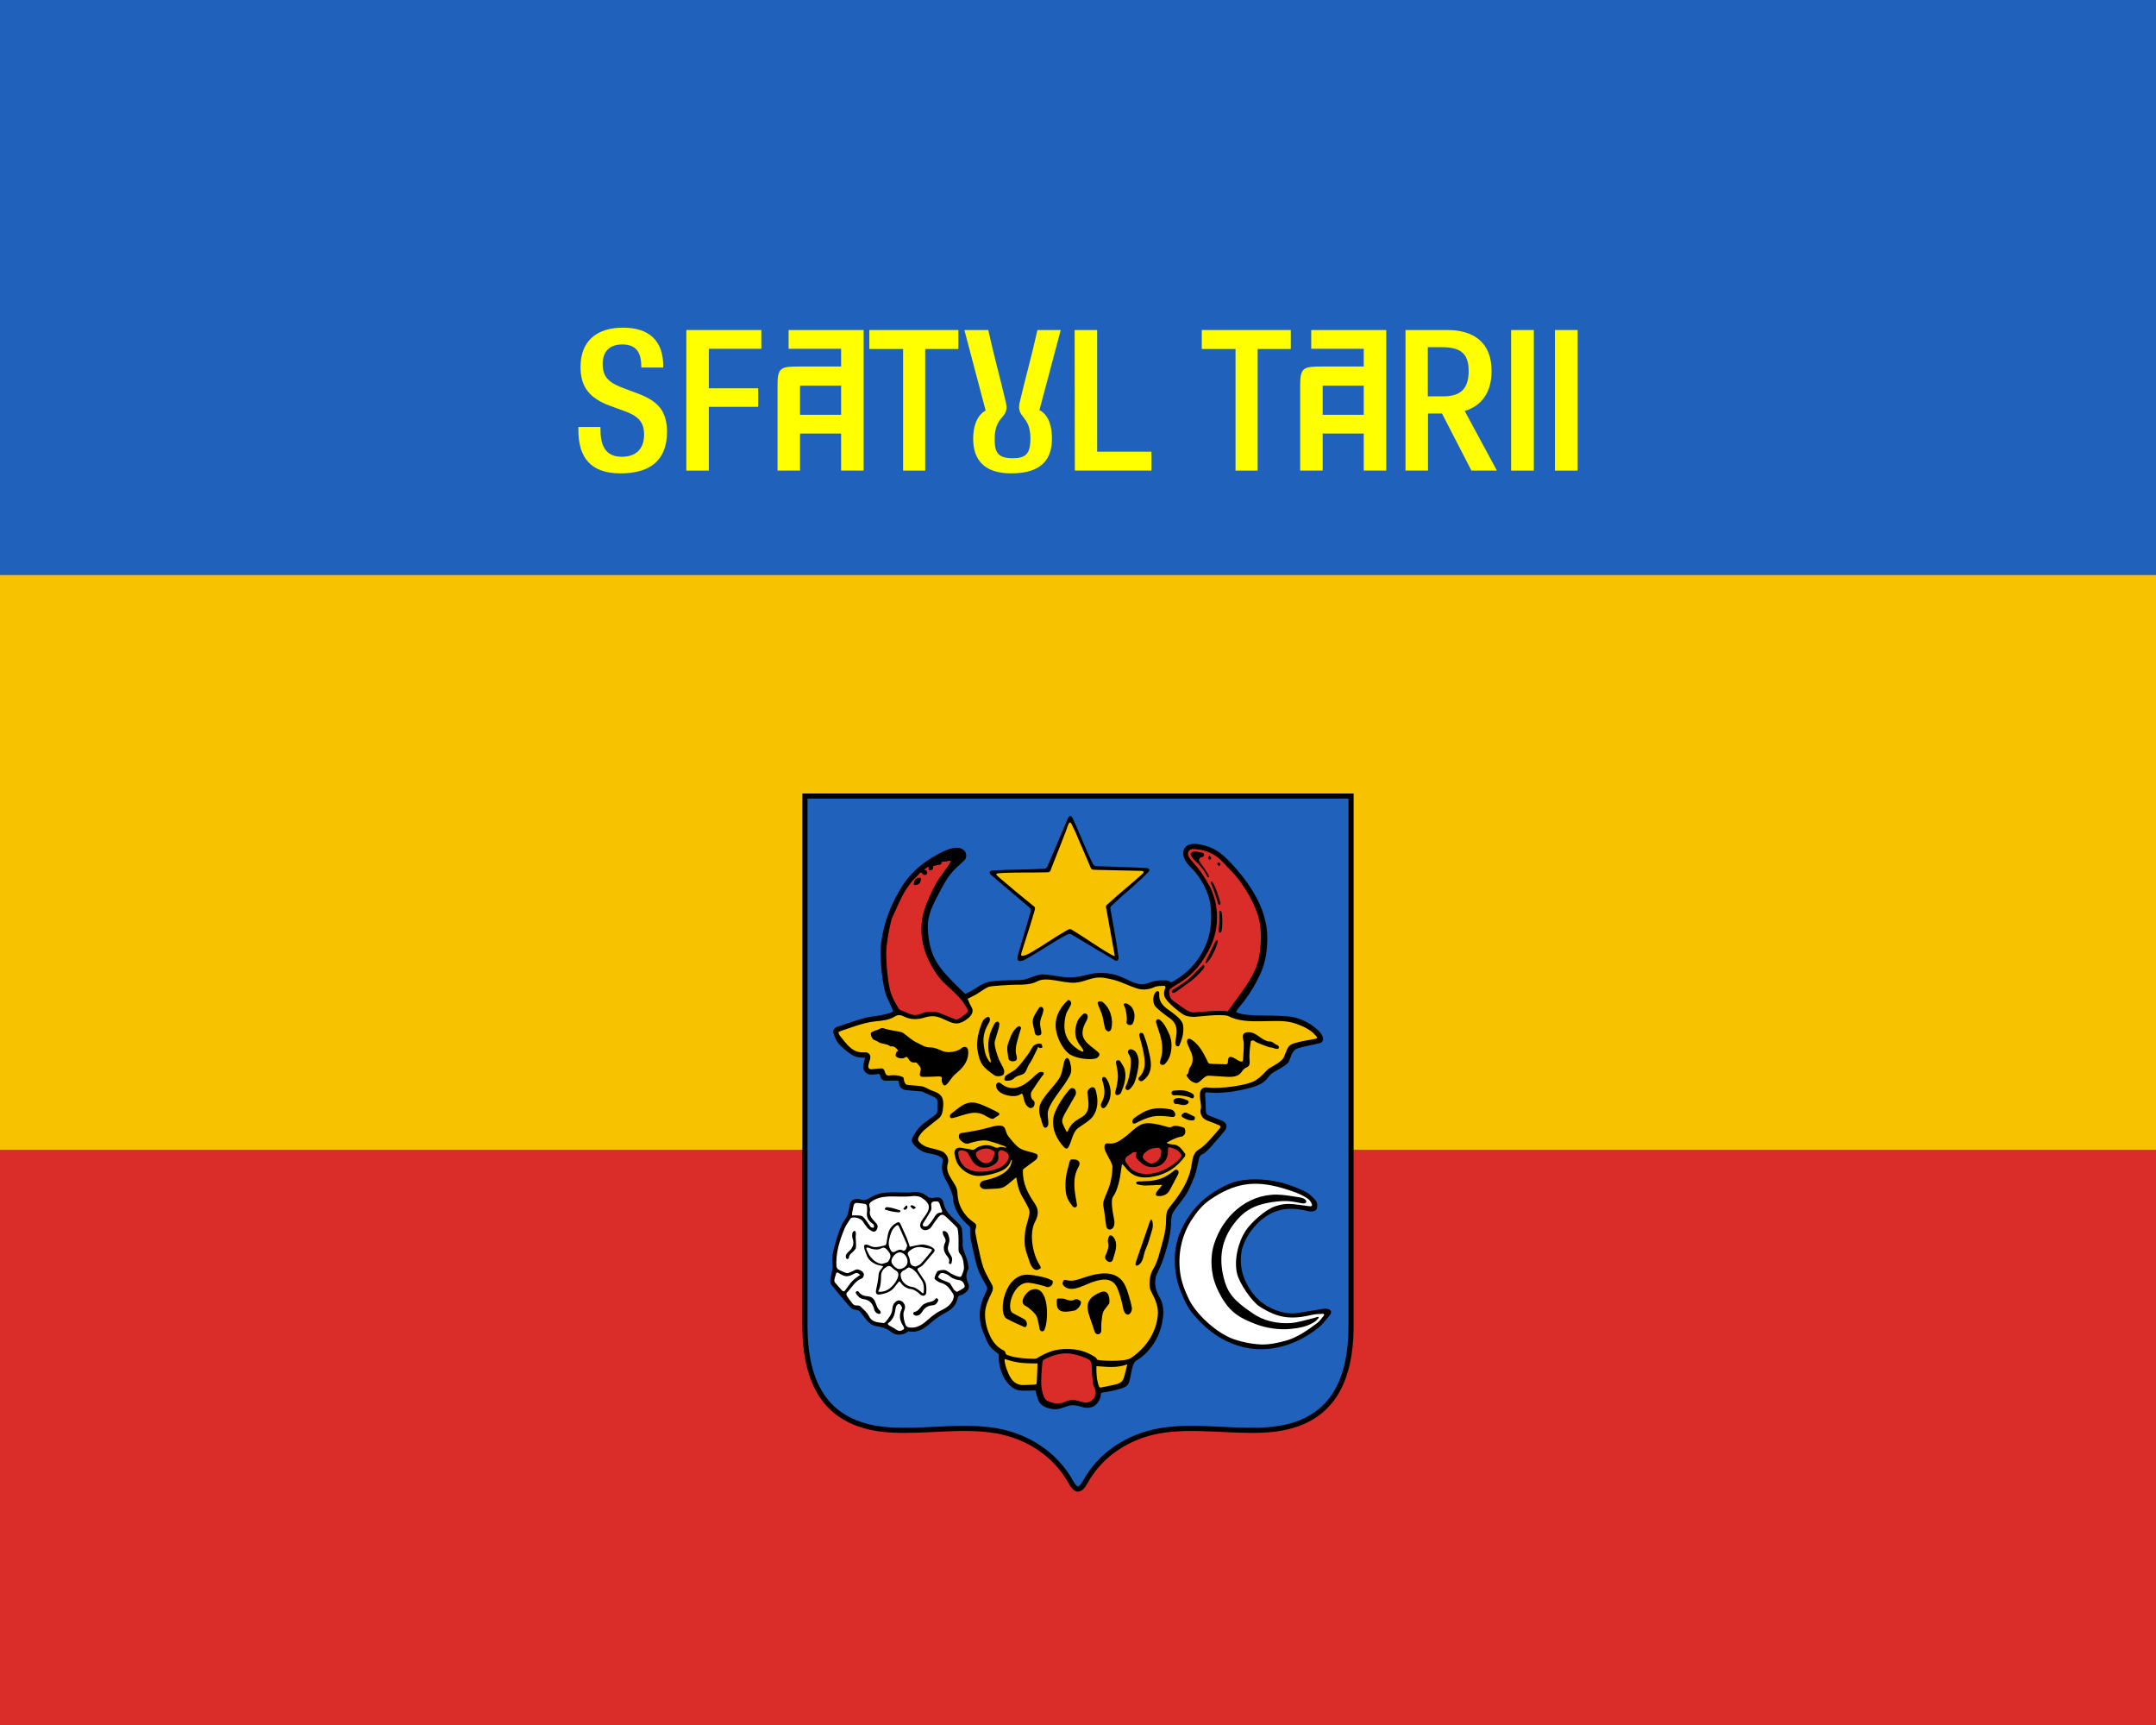 <?xml version="1.0" encoding="UTF-8"?>
<!DOCTYPE svg PUBLIC "-//W3C//DTD SVG 1.1//EN" "http://www.w3.org/Graphics/SVG/1.1/DTD/svg11.dtd">
<!-- Creator: CorelDRAW 2018 -->
<svg xmlns="http://www.w3.org/2000/svg" xml:space="preserve" width="187.5mm" height="150mm" version="1.1" style="shape-rendering:geometricPrecision; text-rendering:geometricPrecision; image-rendering:optimizeQuality; fill-rule:evenodd; clip-rule:evenodd"
viewBox="0 0 18750 15000"
 xmlns:xlink="http://www.w3.org/1999/xlink">
 <rect x="0" y="0" width="18750" height="15000" fill="#333333" stroke="none"/>
 <defs>
  <style type="text/css">
   <![CDATA[
    .fil3 {fill:black}
    .fil0 {fill:#2062BB}
    .fil4 {fill:black;fill-rule:nonzero}
    .fil2 {fill:#DA2D2A;fill-rule:nonzero}
    .fil1 {fill:#F7C300;fill-rule:nonzero}
    .fil6 {fill:yellow;fill-rule:nonzero}
    .fil5 {fill:white;fill-rule:nonzero}
   ]]>
  </style>
 </defs>
 <g id="Layer_x0020_1">
  <g id="_772136856">
   <g>
    <polygon class="fil0" points="-0,0 18750,0 18750,5000 -0,5000 "/>
    <polygon class="fil1" points="-0,5000 18750,5000 18750,9999.99 -0,9999.99 "/>
    <polygon class="fil2" points="-0,9999.99 18750,9999.99 18750,14999.99 -0,14999.99 "/>
   </g>
   <g>
    <g>
     <path class="fil3" d="M11764.48 6899.98l-4779 0 -7.56 0 -0.04 4624.58c0,523.62 193.34,899.72 770.93,932.48 297.64,16.89 625.98,-43.68 912.62,6.75 260.14,45.76 498.05,194.2 629.25,431.04 23.72,42.82 50.8,75.77 84.3,75.77 33.5,0 60.58,-32.95 84.3,-75.77 131.2,-236.84 369.11,-385.28 629.25,-431.04 286.64,-50.43 614.98,10.14 912.62,-6.75 577.59,-32.76 770.93,-408.86 770.93,-932.48l-0.04 -4624.58 -7.56 0z"/>
     <path class="fil0" d="M7022.56 6944.62l-0.04 4579.94c0,507.33 181.84,856.89 728.82,887.91 127.45,7.23 256.28,0.23 383.66,-5.89 176.24,-8.46 359.66,-17.46 534.17,13.24 275.29,48.43 523.6,206.13 660.56,453.37 5.84,10.54 30.81,52.77 45.25,52.77 14.44,0 39.41,-42.23 45.25,-52.77 136.96,-247.24 385.27,-404.94 660.56,-453.37 174.51,-30.7 357.93,-21.7 534.17,-13.24 127.38,6.12 256.21,13.12 383.66,5.89 546.98,-31.02 728.82,-380.58 728.82,-887.91l-0.04 -4579.94 -4704.84 0z"/>
    </g>
    <g>
     <path class="fil4" d="M9692.73 8349.2l-368.05 -219.26c-18.74,-11.17 -25.13,-13.11 -49.75,-0.34 -121.6,63.06 -241.28,149.82 -361.7,215.14 -5.16,2.8 -10.89,5.2 -16.05,7 -34.81,12.03 -59.02,6.5 -45.12,-45.48l110.49 -376.88c5.58,-16.17 2.53,-28.26 -11.84,-39.67l-333.1 -282.2c-19.62,-19.91 -11.26,-36.67 15.21,-38.26 151.34,-8.96 292.81,-6.53 444.21,-14.62 17.25,-0.51 26.76,-6.78 33.7,-23.76l177.87 -418.34c11.18,-22.55 28.18,-22.94 38.79,-0.53 59.86,126.5 114.91,277.2 178.29,401.7 4.97,9.75 12.69,17.73 34.54,18.46 143.86,4.87 288.31,8.33 432,16.38 8.14,0.45 19.61,5.38 22.75,11.64 2.56,5.09 -2.99,17.28 -8.46,22.91 -104.71,107.62 -214.63,191.27 -322.46,295.81 -8.65,8.38 -9.43,12.35 -7.28,24.29 25.04,139.07 51.49,277.05 70.33,417.14 3.67,27.33 -9.43,42.38 -34.37,28.87z"/>
     <path class="fil1" d="M9937.7 7596.5c-78.98,74.49 -209.16,176.55 -288.01,251.17 -37.65,33.97 -35.46,22.15 -25.13,72.71l68.6 381.65c2.33,13.03 -0.53,13.39 -9.08,8.99l-32.19 -16.53c-100.67,-57.02 -205.34,-133.6 -304.13,-193.37 -46.98,-28.46 -36.03,-30.73 -86.7,-1.74 -100.69,57.72 -204.08,132.07 -305.46,189.15 -20.43,9.16 -58.28,30.96 -75.73,18.97 1.14,-8.07 1.25,-16.47 3.59,-24.13 29.43,-95.87 68.81,-210.29 96.41,-306.74 29.3,-98.12 30.24,-78.56 -6.42,-109.91 -94.81,-77.11 -186.6,-151.95 -278.99,-231.98 -45.31,-39.24 -45.09,-40.96 41.04,-44.6 115.18,-4.87 238.94,-1.91 354.19,-4.54 40.11,0 43.01,-0.97 54.07,-37.28l120.42 -306.35c3.97,-10.2 23.33,-67.86 28.77,-77.5 6.71,-17.74 18.67,-13.75 25.49,-0.36 4.92,10.42 28.43,59.41 33.26,69.9l123.64 287.56c19.25,44.74 9.08,41.34 81.37,42.75l370.12 8.48c20.18,0.45 24.08,11.29 10.87,23.7z"/>
    </g>
    <g>
     <path class="fil4" d="M11507.52 11380.89c5.75,-0.92 11.63,-1.31 17.33,-1.22 6.02,0.07 12.08,0.69 17.86,1.7 16.59,2.9 27.16,9.55 31.39,20 4.42,10.87 1.12,22.97 -10.15,36.24 -7.16,8.37 -14.59,17.53 -22.02,26.68 -23.53,28.99 -47.23,58.15 -76.47,81.54 -90.51,72.42 -195.7,128.76 -307.28,159.79 -103.17,28.69 -211.81,35.8 -319.33,14.11 -40.26,-8.11 -80.01,-19.67 -118.7,-34.61 -38.09,-14.7 -75.34,-32.78 -111.15,-54.15 -49.46,-29.52 -94.41,-63.9 -135.82,-101.94 -41.21,-37.86 -79.03,-79.49 -114.36,-123.63 -19.87,-24.83 -43.29,-68.1 -64.21,-113.69 -23.91,-52.13 -44.88,-107.83 -53.62,-142.5 -19.65,-78.02 -28.25,-159.92 -22.57,-240.49 5.24,-74.53 22.78,-148.1 55.11,-216.53 28.53,-60.35 62.74,-116 103.19,-166.26 40.63,-50.47 87.49,-95.56 141.13,-134.56 26.29,-19.12 54.3,-36.66 83.27,-52.82 29.06,-16.21 58.56,-30.81 87.9,-44.07 60.5,-27.36 140.91,-38.74 222.67,-38.99 95.44,-0.28 193.48,14.69 263.96,37.06 30.93,9.81 61.56,20.49 91.29,32.22 30.23,11.95 59.97,25.1 88.64,39.76 17.58,8.98 33.81,21.28 48.72,35.1 14.39,13.34 27.74,28.35 39.99,43.2 7.05,8.61 10.62,21.24 11.32,34.08 0.71,13.09 -1.51,27.35 -6.02,37.78 -3.95,9.34 -15.78,15.47 -29.3,18.16 -11.74,2.32 -26.01,2.61 -35.94,0.32 -35.2,-8.2 -70.44,-15.2 -105.88,-18.92 -35.08,-3.68 -70.29,-4.2 -105.77,0.49 -48.71,6.44 -92.61,21.68 -132.7,43.94 -40.34,22.41 -77.09,52.04 -111.21,87.03 -28.24,29 -52.68,60.35 -73.2,93.91 -20.5,33.52 -37.16,69.4 -49.95,107.48 -4.5,13.64 -7.55,27.94 -9.62,42.37 -2.13,14.87 -3.35,30.16 -4.22,45.2 -2.73,46.69 2.14,91.25 13.7,134.23 11.6,43.17 29.99,84.88 54.16,125.62 27.96,47.14 61.17,87.06 99.9,119.87 38.72,32.78 83.22,58.67 133.77,77.71 30.46,11.48 61.4,20.25 92.64,24.94 31.08,4.66 62.74,5.35 94.82,0.72 47.36,-6.8 92.8,-14.49 138.54,-22.25 29.15,-4.94 58.53,-9.88 88.19,-14.62z"/>
     <path class="fil5" d="M11516.46 11435.23c-19.93,23.28 -36.51,51.08 -60.49,68.92 -80.58,59.99 -172.67,126.11 -270.33,153.1 -73.05,20.18 -147.72,36.88 -223.8,33.5 -77.63,-3.46 -186.2,-25.31 -258.01,-55.67 -135.84,-57.43 -299.67,-206.34 -363.08,-335.18 -36.98,-75.15 -65.85,-151.67 -77.19,-233.29 -21.81,-156.93 11.15,-319.75 96.34,-453.8 44.3,-69.72 96.35,-134.56 163.41,-180.42 209.93,-143.56 383.86,-172.48 626.49,-101.82 68.85,20.06 187.41,57.53 235.86,103.34 6.2,5.86 11.21,13.1 15.64,20.8 11.75,20.44 16.62,37.97 -15.26,34.18 -58.43,-6.95 -116.63,-18.14 -175.15,-20.05 -40.24,-1.32 -82.52,7.59 -121,20.5 -81.35,27.31 -205.93,136.12 -255.5,210.89 -66.63,100.47 -104.84,258.12 -75.33,377.34 20.57,83.08 127.37,240.15 194.94,283.41 162.37,103.98 275.45,115.75 464,71.08 30.05,-7.12 62.18,-5.42 93.36,-7.77 1.7,3.65 3.4,7.3 5.1,10.94zm-957.78 -618.11c-27.91,87.47 -28.62,182.91 -11.42,272.44 12.32,64.1 48.54,149.34 94.48,220.3 72.14,111.41 147.86,152.23 269.75,200.61 96.79,38.43 211.76,55.82 315.66,45.14 74.19,-7.63 147.15,-21.04 210.21,-64.64 12.37,-8.56 21.41,-21.94 31.99,-33.1 -2.11,-2.69 -4.23,-5.39 -6.34,-8.08 -20.68,6.02 -41.14,13.03 -62.1,17.86 -58.73,13.55 -117.21,33.36 -176.65,37.19 -114.97,7.4 -233.45,-17.75 -328.33,-83.58 -106.18,-73.67 -201.54,-138.14 -242.3,-269.97 -55.02,-177.93 -43.19,-344.93 69.45,-499.22 90.62,-124.12 185.12,-180.64 371.99,-202.99 106.66,-12.75 143.85,-0.97 235,15.53 40.81,2.98 40.37,-30.12 3.13,-44.72 -9.62,-3.77 -19.46,-6.18 -29.43,-7.81 -56.59,-9.27 -146.26,-24.22 -201.98,-24.26 -263.11,-0.18 -467.51,192.35 -543.11,429.3z"/>
    </g>
    <path class="fil4" d="M9005.18 12090.72c-15.32,-0.15 -35.46,0.53 -51.37,1.2 -47.34,2.01 -94.28,4 -130.21,-14.96 -33.82,-17.85 -59.84,-47.42 -81.02,-78.68 -35.31,-52.05 -61.98,-146.7 -56.35,-209.69 0.87,-9.86 0.03,-13.38 -8.18,-19.29 -18.31,-13.15 -36.39,-27.03 -52.35,-43.2 -30.78,-31.2 -40.31,-58.91 -56.98,-97.3 -23.6,-53.59 -39.91,-90.65 -46.91,-160.62 -8.89,-89.08 20.28,-169.01 58.99,-247.53 10.06,-20.37 1.82,-31.45 -8.51,-49.36 -66.89,-115.99 -72.84,-137.66 -102.38,-266.71 -10.14,-44 -20.31,-88.02 -28.75,-133.58 -5.52,-30.01 -5.24,-60.4 -4.87,-90.79 0.12,-10.61 -2.64,-14.95 -10.62,-21.7 -32.41,-27.35 -61.54,-57.26 -84.73,-91.21 -23.45,-34.34 -40.78,-72.74 -49.33,-116.72 -4,-20.61 -2.6,-45.76 -9.38,-64.73 -13.49,-37.47 -28.48,-74.88 -48.32,-109.49 -15.21,-26.51 -28.62,-53.03 -36.08,-81.31 -7.69,-29.13 -8.96,-59.62 0.62,-92.97 6,-20.48 -6.22,-33.14 -22.58,-43.33 -35.01,-21.8 -78.82,-24.3 -118.22,-34.2 -47.9,-12.03 -86.26,-41.4 -116.65,-79.56 -19.94,-25.07 -8.85,-46.04 1.61,-65.72 50.22,-97.86 110.5,-122.51 185.82,-180.36 13.56,-10.41 23.69,-22.35 23.39,-40.32 -0.43,-26.92 0.07,-53.84 0.49,-80.76 0.15,-10.31 -2.94,-17.93 -8.05,-23.81 -5.77,-6.64 -14.51,-11.85 -24.41,-16.42 -33.5,-14.48 -66.24,-30.8 -99.89,-45.24 -4.34,-1.87 -10.84,-2.37 -17.13,-2.82 -40.31,-3.17 -80.99,-5.69 -121.15,-10.17 -39.64,-4.43 -62.41,-26.53 -63.75,-67.03 -0.47,-13.89 -5.33,-15.74 -18.46,-15.86 -29.24,-0.28 -58.43,-0.21 -87.65,1.24 -31.03,1.48 -51.54,-12.18 -57.11,-43.61 -2.22,-12.71 -5.51,-17.12 -18.82,-14.71 -15.89,2.89 -58.74,6.75 -75.04,3.28 -29.97,-6.36 -51.16,-30.36 -53.78,-60.87 -0.62,-7.44 -0.14,-15.26 1.56,-23.33 3.51,-16.73 6.84,-33.55 11.43,-50.03 3.39,-12.23 4.37,-11.6 -6.42,-11.29 -39.74,1.1 -76.23,-5.59 -109.73,-28.04 -39.65,-25.56 -88.95,-64.59 -116.9,-102.23 -18.82,-25.32 -29.78,-55.71 -39.46,-85.44 -6.44,-20.05 11.96,-45.23 30.42,-51.47 82.8,-28.44 165.77,-56.98 251.02,-80.46 27.51,-7.59 55.52,-10.72 83.53,-13.81 30.15,-3.33 131.13,-22.24 154.8,-40.19 -17.69,-57.62 -52.92,-109.32 -68.58,-165.12 -32.61,-116.35 -49.94,-333.15 -35.15,-437.16 25.88,-181.99 81.82,-322.94 176.83,-479.45 86.58,-142.63 230.41,-250.9 381.31,-318.09 24.06,-10.71 60.05,-22.66 93,-24.07 43.1,-1.84 87.75,20.17 88.64,67.92 0.26,15.44 -5.4,30.59 -17.39,42.7 -42.51,39.8 -82.24,71.4 -119.04,117.78 -31.17,39.28 -60.06,87.45 -100.65,166.18 -55.52,107.26 -103.13,190.7 -96.89,316.87 12.72,257.18 112.84,351.31 284.66,521.39 18.29,18.11 31.7,29.62 39.88,37.78 10.5,-5.07 5.48,-3.31 29.47,-13.98 63.1,-28.06 108.04,-75.82 173.41,-89.86 84.18,-17.93 209.83,-12.16 299.09,-18.2 30.77,-2.07 126.96,-47.68 165.8,-47.31 98.01,1 185.33,35.69 288.04,23.77 115.76,-13.46 142.68,-48.06 282.9,-33.02 76.78,8.23 144.52,40.96 207.32,72.44 52.9,22.97 101.65,29.21 146.69,12.01 52.07,-19.92 83.75,-24.86 141,-23.66 21.04,0.44 39.46,3.44 45.4,11.11 7.7,9.92 17.98,4.09 28.32,-1.81l2.19 -1.24c68.9,-38.96 127.59,-86.53 176.13,-142.83 48.52,-56.32 86.98,-121.44 115.43,-195.45 19.58,-50.98 30.4,-103.13 35.04,-155.88 4.68,-53.17 3.12,-106.78 -1.93,-160.41 -4.95,-52.36 -24.99,-113.48 -54.26,-171.9 -29.49,-58.8 -68.25,-114.66 -110.33,-155.97 -21.94,-21.56 -43.3,-45.69 -57.26,-71.15 -15.04,-27.39 -21.67,-56.33 -12.35,-85.54 7.32,-22.92 22.33,-40.03 48.07,-48.96 23.08,-7.99 54.92,-8.91 97.95,-0.67 55.66,10.64 100.19,28.12 140.23,52.76 39.72,24.41 74.87,55.86 112.09,94.66 85.08,88.67 167.56,191.2 228.6,303.18 61.45,112.74 101.17,235.04 100.19,362.54 -0.55,73.13 -6.27,134.51 -20.23,193.47 -14.05,59.19 -36.4,116 -70.21,179.83 -22.33,42.18 -45.22,80.94 -70.73,118.84 -25.27,37.57 -53.37,74.45 -86.41,113.23 -15.1,17.78 -22.18,29.91 -20.96,39.32 87.7,47.74 374.26,15.78 500.56,44.21 80.35,18.09 158.96,63.35 215.37,118.59 17.62,17.26 47.36,58.4 35.48,84.93 -5.77,12.91 -17.78,19.64 -30.97,22.8 -57.56,13.72 -125.35,25.49 -181.14,41.42 -67.17,19.19 -65.42,97.76 -90.63,128.3 -22.98,27.81 -99.29,64.55 -135.64,88.46 -43.79,28.84 -40.95,83.61 -172.52,123.18 -115.15,34.62 -278.01,59.86 -390.59,45.68 -19.69,-3.74 -23.11,8.38 -21.98,25.72 3.1,46.14 5.4,92.41 6.41,138.65 0.39,17.32 7.64,28.32 23.61,35.1 37.7,16.03 75.97,30.62 114.18,45.33 45.68,17.53 53.55,54.69 24.36,90.63 -33.66,41.54 -68.95,81.03 -104.08,121.21 -28.97,33.46 -57.95,66.91 -100.87,88.04 -7.22,3.55 -13.89,19.13 -15.82,26.49 -15.1,57.12 -18.92,104.71 -41.3,161.79 -32.2,82.33 -57.02,141.37 -112.59,211.28 -25.78,32.6 -51.69,65.29 -73.08,100.12 -11.15,18.18 -14.54,43.64 -15.14,64.61 -1.44,52 -7.21,102.92 -17,152.85 -15.18,77.34 -58.54,220.17 -95.26,288.63 -20.93,38.99 -30.02,77.36 -28.01,115.6 2.04,38.51 15.33,77.4 39.08,117.14 43.91,73.56 35.68,165.48 15.62,245.32 -22.8,90.86 -65.93,167.14 -130.56,234.52 -24.41,25.42 -51.89,47.82 -85.76,67.27 -30.54,17.55 -40.42,71.11 -49.66,121.28 -4.71,25.6 -9.28,50.41 -16.5,70.78 -12.21,34.42 -43.23,44.39 -71.09,53.33 -60.53,19.59 -124.01,28.57 -171.7,36.83 -2.78,64.66 -40.2,125.8 -112.34,130.06 -50.77,2.92 -87.64,-27.22 -146.29,-21.76 -36.76,3.41 -52.85,16.35 -84.6,24.5 -31.12,10.32 -65.91,16.19 -121.5,-1.6 -86.34,-27.67 -84.31,-79.01 -105.5,-152.14z"/>
    <path class="fil1" d="M8414.97 8684.13c24.51,-8.64 28.32,-13.95 46.97,-22.72 55.35,-26.06 79.34,-54.24 134.88,-79.81 20.48,-9.43 211.98,-19.63 243.56,-19.01 55.95,1.11 128.51,-1.72 177.47,-27.85 47.58,-25.41 103.61,-17.78 153.53,-10.38 55.2,8.15 110.81,21.64 166.6,21.2 100.26,-0.78 152.64,-61.26 273.31,-41.16 123.54,20.63 162.6,51.92 270.44,88.99 49.27,16.93 104.59,14.83 157.14,-9.72 25.71,-12.03 58.59,-9.07 88.34,-11.48 2.47,-0.2 9.75,12.25 8.13,15.86 -11.77,26.35 -16.89,52.43 -6.47,80.56 15.56,42.04 121.37,128.7 161.61,153.29 27.66,16.92 60.32,19.54 92.81,20.43 26.77,0.73 240.22,-29.38 297.13,-7.34 165.97,87.58 415.71,14.51 565.28,59.19 57.85,17.28 113.48,40.64 162.07,77.39 15.01,11.34 27.09,26.63 40.25,40.34 10.46,10.91 7.01,18.18 -6.85,20.83 -60.96,11.6 -120.93,20.22 -180.64,37.57 -64.94,18.85 -60.6,43.46 -95.86,123.72 -19.07,43.44 -123.1,89.8 -137.72,103.84 -43.67,41.98 -55.04,62.43 -105.11,95.03 -73.77,48.04 -318.26,77.01 -418.09,63.78 -67.08,-8.88 -72.71,44.1 -67.58,95.75 2.32,23.36 12.8,65.74 7.15,86.41 -12.42,45.55 10.39,88.34 55.23,105 36.69,13.62 73.13,27.96 109.1,43.31 3.97,1.69 7.88,15.4 5.54,18.16 -42.82,50.24 -131.62,159.52 -186.71,189.99 -44.21,24.45 -55.46,75.55 -61.48,122.16 -15.42,119.15 -71.79,218.76 -141.15,312.9 -21.41,29.07 -45.46,56.27 -65.66,86.1 -19.16,28.29 -17.08,82.29 -18.07,115.63 -1.93,64.57 -18,126.49 -35.35,188.14 -18.74,66.43 -37.11,153.33 -73.91,211.54 -21.65,34.21 -30.74,70.11 -32.69,107.01 -2.55,48.12 -2.08,64.13 19.21,104.08 33.13,62.15 59.55,126.75 51.34,198.87 -17.72,155.41 -104.19,276.72 -229.66,365.2 -30.21,21.26 -95,23.76 -132.23,25.45 -39.83,1.68 -128.68,1.16 -167.12,-9.33 -0.27,-8.52 -10.25,-19.33 -18.6,-24.52 -79.24,-49.33 -152.26,-68.92 -247.33,-68.04 -94.15,0.88 -150.7,21.38 -231.17,65.08 -28.88,15.74 -21.63,19.43 -50.03,19.77 -60.92,0.57 -196.15,-8.46 -245.04,-40.19 -1.65,-14.59 -7.81,-27.45 -23.47,-35.05 -52.18,-25.34 -87.11,-68.32 -111.23,-118.12 -29.27,-60.45 -45.79,-124.02 -46.18,-193.77 -0.38,-70.78 29.65,-128.06 58.11,-187.45 11.43,-23.89 14.51,-45.86 2.1,-69.71 -25.21,-48.49 -55.09,-95.32 -73.67,-146.25 -20.33,-55.69 -30.83,-115.07 -44.16,-173.17 -10.48,-45.71 -19.45,-91.81 -27.49,-138 -1.87,-10.75 1.37,-23.05 4.71,-33.89 9.17,-29.8 0.45,-38.07 -23.59,-54.66 -28.96,-19.99 -55.17,-46.44 -76.26,-74.8 -38.89,-52.3 -57.8,-112.64 -59.84,-178.63 -1.4,-45.68 -29.43,-81.87 -52.34,-118.51 -26.29,-42.07 -46.95,-83.39 -31.69,-134.7 12.05,-40.53 -4.22,-71.96 -34.45,-98.02 -18.12,-15.63 -89.98,-31.64 -115.74,-37.41 -41.97,-9.42 -78.38,-27.83 -104.95,-61.35 -5.52,-6.97 -3,-25.29 2.21,-34.9 28.62,-52.72 76.71,-82.8 121.96,-120.14 66.37,-54.71 82.01,-48.96 90.72,-140.78 7.84,-82.68 -17.15,-115.51 -90.25,-139.8 -38.48,-12.77 -67.73,-38.2 -110.28,-42.71 -38.38,-4.09 -77.14,-5.11 -115.34,-10.35 -7.97,-1.11 -16.65,-14.06 -20.62,-23.41 -5.89,-13.87 -3.48,-37.92 -12.42,-42.57 -33.12,-17.17 -62.32,-17.88 -96.99,-16.92 -15.15,0.44 -33.13,5.12 -44.65,-1.35 -10.23,-5.74 -14.4,-23.81 -19.27,-37.15 -5.8,-15.96 -15.86,-22.93 -32.52,-21.34 -25.04,2.41 -50.22,3.81 -75.13,7.18 -23.86,3.24 -37.51,-9.27 -32.63,-33.37 3.31,-16.41 8.27,-32.55 13.48,-48.51 12.49,-38.27 -7.23,-67.93 -47.29,-64.81 -94.28,7.38 -143.63,-55.67 -193.5,-119.05 -6.58,-8.37 -14.4,-15.89 -20.08,-24.81 -5.61,-8.83 -12.92,-19.17 -12.32,-28.38 0.34,-5.46 14.02,-11.62 22.68,-14.7 34.9,-12.36 70.28,-23.37 105.29,-35.39 64.49,-22.16 129,-40.92 198.01,-47.65 55.85,-5.45 114.25,-10.47 164.59,-42.17 25.13,-15.83 49.8,-14.06 76.42,-0.35 57.56,29.59 118.25,29.09 178.77,10.62 108.34,-33.07 146.62,9.05 234.1,42.14 54.18,20.5 99.8,1.14 141.63,-32.47 34.51,-27.73 61.56,-62.38 31.99,-107.28 -12.55,-19.1 -19.59,-41.8 -30.99,-67.11zm2424.1 598.8c25.36,-9.94 30.79,-29.32 28.44,-54.44 -5.44,-58.18 1.98,-114.57 10.16,-172.16 0.56,-4.04 10.42,-9.55 15.83,-9.39 7,0.18 16.45,3.48 20.34,8.77 5.73,7.77 120.21,51.82 132.18,51.76 14.45,-0.07 29.72,6.9 44.99,11.33 8.82,2.57 25.57,3.18 27.55,-0.82 6.16,-12.47 4.77,-25.01 -13.22,-31.35 -23.05,-8.12 -38.6,-32.9 -66.99,-30.86 -3.17,0.23 -24.74,4.08 -93.22,-45.61 -26.56,-19.29 -54.27,-35.43 -89.41,-34.53 -42.73,1.09 -56.42,25.1 -43.5,66.98 10.16,32.93 0.77,118.81 -0.9,157.14 -0.76,17.53 1.26,40.94 -29.89,27.98 -19.55,-8.1 -36.58,-22.14 -56,-30.65 -32.58,-14.26 -40.87,-7.39 -46.3,21.32 -1.54,8.18 1.1,17.53 -1.81,24.9 -2.03,5.18 -10.31,11.24 -15.75,11.2 -36.92,-0.31 -73.83,-2.46 -110.76,-3.39 -49.04,-1.23 -38.29,-0.36 -59.32,-42.97 -31.76,-64.37 -66.83,-125.37 -126.38,-165.98 -40.9,-27.82 -48.74,8.98 -37.21,37.2 10.09,24.72 21.86,48.74 31.99,73.44 18.83,45.93 17.59,90.72 -12.45,131.76 -15.47,21.17 -2.86,49.1 -29.81,63.13 -1.82,0.95 23.84,55.97 75.82,68.91 44.35,11.04 70.31,-65.76 121.57,-62.71 47.64,2.83 62.82,3.74 146.33,9.37 150.98,10.17 121.42,-57.81 177.72,-80.33zm-1035.27 2581.12c-1.99,9.63 -13.24,53.41 -15.23,61.74 -4.58,19.15 -9.61,36.39 -16.31,57.92 -12.97,41.69 -50.09,50.43 -86.24,58.77 -31.55,7.28 -73.9,14.36 -105.46,21.63 -16.68,3.84 -19.36,2.03 -26.13,-17.28 -17.46,-49.78 -21.13,-114.24 -19.19,-167.45 93.81,6.61 174.87,18.62 268.56,-15.33zm-780.71 -8.07c-0.04,38.55 -5.49,120.37 -6.65,158.91 -0.22,7 -2.09,22.47 -7.83,23.34 -30.42,4.59 -67.4,3.08 -98.13,5.46 -64.11,4.95 -102.4,-27.96 -127.42,-73.31 -15.38,-27.87 -49.5,-105.83 -46.57,-153.8 121.69,43.19 200.88,37.72 286.6,39.4zm1125.66 -1920.7c28.65,-17.24 88.2,-48.66 126.08,-51.46 7.98,-0.59 16.18,-8.72 22.8,-14.96 16.94,-15.91 12.78,-61.2 -7.25,-65.74 -22.86,-5.19 -45.97,-14.32 -69.39,-13.51 -12.35,0.42 -24.78,3.6 -37.28,11.57 -10.75,6.84 -49.53,-7.13 -61.93,-10.69 -47.12,-13.54 -115.75,-28.33 -163.33,-21.77 -27.54,3.81 -51.79,17.76 -74.42,34.2 -37.41,27.17 -69.69,61.43 -107.09,88.62 -40.26,29.25 -80.84,59.31 -137.05,51.6 -29.23,-4.01 -36.23,9.72 -34.79,40.9 1.54,32.93 70.67,128.35 69.37,161.29 -4.92,209.99 -93.57,267.67 -78.88,344.46 10.68,55.81 16.26,116.19 24.69,172.11 7.86,52.17 85.79,38.43 69.23,-54.91 -7.47,-42.35 -35.77,-167.39 -8.5,-203.32 35.71,-47.03 59.21,-151.37 65.4,-207.71 2.49,-22.69 6.78,-45.18 11.25,-74.3 8.78,7.98 19.93,17.13 28.64,29.02 60.32,82.4 139.88,101.31 248.78,79.86 112.7,-22.19 201.03,-81.63 268.34,-173.4 4.41,-6.02 6.73,-19.69 3.08,-24.58 -28.51,-38.04 -53.97,-81.27 -110.94,-80.85 -10.56,0.09 -57.99,-9.69 -46.81,-16.43zm-1311.2 302.22c26.21,153.86 45.34,142.92 107.63,269.07 5.35,10.84 10.28,32.75 8.13,45.22 -9.92,57.73 -33.66,111.93 -39.36,170.01 -13.21,133.85 12.41,160.15 38.46,246.65 11.46,38.05 39.16,88.62 77.21,71.3 22.52,-10.25 29.55,-11.93 8.57,-45.28 -58.61,-93.01 -89.42,-270.68 -37.24,-369.24 27.51,-51.96 37.1,-102.07 -0.78,-157.58 -63.81,-93.51 -107.27,-177.68 -104.62,-290.4 0.12,-5 4.18,-11.4 8.36,-14.56 33.72,-25.46 67.97,-50.2 101.93,-75.35 19.82,-14.68 25.29,-45.72 8.32,-53 -56.79,-24.34 -122.69,-23.32 -168.63,-67.1 -27.15,-25.87 -51.65,-54.9 -74.82,-84.48 -45.72,-58.47 0.4,-126.22 -160.92,-80.46 -81,23 -162.96,37.88 -245.93,49.25 -16.89,2.32 -24.43,11.01 -24.97,28.62 -0.91,28.75 21.36,41.6 39.14,54.97 10.95,8.23 30.95,12.26 44.06,8.46 49.07,-14.23 98.68,-29.79 149.44,-26.64 24.95,1.56 49.38,11.79 73.98,18.32 28.82,7.67 57.66,21.2 86.3,29.44 6.24,1.81 11.75,6.1 17.59,9.24 -0.93,2.44 -1.86,4.87 -2.78,7.31 -7.37,-2.13 -14.62,-5.43 -22.12,-6.09 -11.35,-1.03 -24.44,-3.75 -33.95,0.56 -17.56,7.93 -31.35,5.3 -47.51,-3.22 -49.28,-26.02 -122.63,-16.16 -163.44,18.89 -6.2,5.34 -18.18,7.14 -26.79,5.9 -34.55,-5.03 -68.64,-13.77 -103.27,-17.5 -27.87,-3 -49.36,16.36 -49.57,44.7 -0.14,17.62 8.34,35.21 12.01,53 16.52,79.91 115.6,148.12 194.51,148.04 60.07,-0.06 117.19,-12.98 174.3,-33.08 53.96,-19 93.96,-47.07 112.77,-102.07 0.94,-2.77 5.24,-4.4 7.97,-6.56 -3.03,20.51 -7.55,39.91 -16.5,56.87 -38.92,73.88 -147.77,107.98 -222.58,123.3 -28.55,5.85 -42.63,21.5 -40.72,42.69 1.82,20.08 22.23,34.72 50.6,33.43 169.79,-7.72 137.29,4.51 265.22,-102.63zm-1025.64 -1101.4l0 0c-7.34,5.85 -15.32,9.02 -17.04,14.24 -3.58,10.89 -9.13,26.26 -4.37,33.71 10.81,16.95 58.61,25.97 76.28,13.64 20.06,-14 26.78,-2.41 34.59,11.32 11.9,20.93 28.4,32.56 53.48,30.12 5.6,-0.54 13.77,-0.65 16.8,2.66 12.69,13.89 27.51,27.65 34.35,44.42 4.61,11.26 -1.97,27.65 -5.11,41.38 -5.66,24.76 1.83,36.77 26.65,36.6 40.97,-0.3 81.97,-1.2 122.87,-3.42 63.86,-3.49 30.36,15.67 42.08,50.03 7.06,20.5 18.59,41.62 42.52,16.69 23.61,-24.62 40.89,-56.55 64.34,-79.4 26.92,-26.09 58.56,-48.71 80.13,-78.61 28.32,-39.27 46.42,-84.24 39.72,-136.13 -2.27,-17.56 -9.58,-27.84 -23.86,-29.71 -10.5,-1.38 -25.07,2.82 -32.77,9.97 -36.05,33.52 -120.92,45.24 -165.46,25.77 -33.96,-14.87 -71.32,-32.57 -106.56,-31.34 -46.69,1.65 -79.35,-25.25 -115.63,-41.4 -42.85,-19.07 -78.51,-54.26 -117.47,-82.21 -5.37,-3.84 -11.48,-7.37 -17.78,-9.08 -51.89,-14.12 -106.65,-15.01 -157.54,-34.67 -8.04,-3.11 -19.63,1.25 -29.07,3.94 -7.06,2.02 -13,7.65 -19.95,10.37 -7.54,2.93 -16.28,3.11 -23.38,6.71 -13.2,6.7 -35.32,14.01 -36.22,22.84 -1.62,16.07 5.82,36.53 16.47,49.36 9.72,11.7 30.3,13.6 43.3,23.49 32.69,24.88 77.96,14.7 109.67,41.17 1.57,1.32 4.97,0.93 7.42,0.6 28.99,-3.79 44.09,15.4 61.54,36.94zm1460.83 700.18c-36.33,-79.71 -52.09,-79.61 -9.94,-156.68 16.7,-30.54 90.75,-157.14 91.28,-158.94 14.85,-50.72 -26.55,-76.25 -53.49,-46.47 -51.97,57.45 -131.6,178.38 -140.34,250.22 -11.98,98.42 28.26,180.22 93.09,251.43 12.94,14.19 28.65,17.21 39.32,-2.06 28.69,-51.78 36.7,-126.82 78.26,-160.35 38.71,-31.23 97.99,-61.27 128.41,-99.14 53.44,-66.54 52.32,-154.55 30.05,-232.45 -16.91,-59.21 -75.82,-10.29 -72.82,19.29 7.84,76.58 33.41,167.77 -51.54,214.31 -51.15,28.04 -96.92,61.72 -118.3,118.96 -3.52,9.39 -9.22,12.3 -13.98,1.88zm252.75 -630.96c19.44,-4.04 50.8,-32.19 27.36,-53.58 -78.79,-71.69 -185.63,-111.26 -116.43,-252.16 7.38,-14.98 17.13,-29.38 21.16,-45.23 10.59,-41.49 -24.23,-50.67 -40.98,-34.01 -19.24,19.11 -40.01,40.75 -48.68,65.43 -30.8,87.65 -19.44,148.17 30.91,212.29 44.58,56.75 19.94,55.63 -23.85,26.64 -102.8,-68.07 -139.29,-155.57 -106.78,-295.23 7.6,-32.58 31.35,-61.14 44.91,-92.74 10.65,-24.8 -14.79,-50.68 -30.11,-35.97 -69.16,66.56 -114.32,150.89 -99.92,251.46 12.42,86.89 70.79,190.47 129.97,221.73 53.93,28.49 148.13,44.75 212.44,31.37zm-926.26 18.2c-19.64,-27.87 -30.26,-58.11 -36.33,-89.4 -15.99,-82.27 -15.91,-135.97 21.51,-211.74 6.84,-13.86 16.58,-26.53 21.73,-40.92 8.38,-23.41 -1.4,-50.05 -26.3,-34.21 -13.39,8.52 -28.2,19.79 -34.4,33.56 -28.7,63.56 -56.46,168.37 -46.61,236.27 18.52,127.79 42.87,160.14 149.95,233.7 15.88,10.92 47.43,9.64 66.84,1.7 17.84,-7.31 21.79,-34.78 14.02,-54.25 -11.96,-29.97 -29.9,-57.51 -42.83,-87.15 -12.62,-28.92 -44.13,-123.47 -35.45,-155.95 10.48,-39.25 24.2,-77.65 34.92,-116.86 18.74,-68.5 -24.51,-63.9 -39.77,-32.86 -12.77,25.96 -25.8,52.18 -34.62,79.63 -23.48,73.03 -22.38,145.68 0.2,222.51 3,10.18 14.23,54.44 -12.86,15.97zm354.2 1931.64c53.69,6.78 122.51,25.05 147.64,35.27 25.71,10.45 59.13,-18.18 54.73,-46.42 -0.58,-3.64 -3.02,-8.66 -5.97,-9.99 -17.86,-8.05 -35.63,-16.96 -54.37,-22.25 -42.87,-12.05 -94.72,-22.51 -144.13,-27.09 -219.61,-20.39 -276.11,339.19 -197.09,381.88 44.34,23.97 104.62,51.96 150.81,71.39 30.3,12.72 35.47,-44.95 4.67,-65.26 -19.1,-12.58 -68.85,-34.88 -102.98,-55.58 -60.93,-37 7.69,-279.56 146.69,-261.95zm115.06 -1372.85c9.97,37.75 45.44,28.29 48.24,-8.91 2.75,-36.84 -11.97,-77.84 -1.27,-116.24 22.03,-79.24 117.03,-185.66 161.8,-258.77 39.71,-64.92 48.7,-77.92 29.63,-157.19 -14.78,-61.41 -43.27,-48.26 -55.02,0.76 -10.46,43.55 -14.3,91.39 -38.15,131.93 -41.78,70.95 -161.2,175.08 -173.99,252.9 -9.61,58.41 12.21,92.88 28.76,155.52zm701.84 1606.73c28.12,84.4 81.53,25 72.51,-21.5 -6.8,-34.94 -29.58,-125.21 -53.85,-180.4 -65.33,-148.62 -221.52,-123.71 -350.42,-81.75 -49.8,16.21 -107.37,41.29 -160.03,27.09 -14.05,-3.81 -26.57,-7.13 -33.33,10.47 -6.42,16.72 -7.54,26.22 10.57,42.27 59.62,52.97 153.63,-1.49 220.54,-27.42 81.82,-31.77 195.36,-66.12 241.77,46.01 25.71,62.05 38.79,119.89 52.24,185.23zm-684.83 168.99c35.96,-85.06 39.21,-402.56 -121.24,-340.01 -37.33,14.54 -111.81,107.84 -42.83,139.3 25.32,11.62 88.4,66.68 97.25,96.85 5.31,18.1 18.13,72.22 19.33,87.82 3.73,49.07 44.21,38.93 47.49,16.04zm432.53 16.89c12.27,41.52 57,32.75 59.27,-2.07 1.68,-25.96 -1.4,-52.35 1.79,-78.03 12.61,-101.79 7.97,-81.13 66.85,-158.74 5.12,-6.75 11.9,-133.94 -74.02,-99.52 -183.97,73.67 -99.66,182.9 -53.89,338.36zm-533.49 -2008.38c-18.7,-13.2 -25.32,-55.34 -13.59,-74.01 15.78,-25.11 90.71,-137.32 99.09,-143.46 10.07,-7.37 11.89,-23.4 -3.93,-27.37 -10.79,-2.72 -26.55,0.05 -35.41,6.64 -22.72,16.94 -42.87,37.33 -63.99,56.41 -73.54,66.48 -166.92,111.18 -255.91,41.59 -11.34,-8.87 -22.22,-20.64 -37.51,-8.4 -16.59,13.26 -11.66,31.3 -5.13,46.36 26.31,60.59 157.39,85.23 203.78,52.57 16.59,-11.65 21.09,-6.09 25.49,12.89 8.97,38.52 16.47,81.34 51.76,101.38 40.53,23.02 65.35,-43.43 35.35,-64.6zm1181.63 -578.67c-21.76,-46.14 -39.21,-89.72 -80.3,-120.24 -5.85,-4.33 -18.8,-6.15 -23.86,-2.59 -5.84,4.1 -10.73,16.64 -8.81,23.51 10.51,37.69 25.07,74.53 36.05,112.1 21.83,74.76 27.2,149.55 -0.27,224.64 -13.58,37.16 27.68,40.06 39.41,29.07 66.19,-62.06 75.6,-186.27 37.78,-266.49zm-1895.9 698.48c-14.45,11.44 -12.8,41.93 12.29,36.38 93.53,-20.57 179.17,-72.52 269.27,-30.06 33.84,15.99 75.22,49.1 93.39,31.76 9.02,-8.6 43.62,-24.58 45.41,-33.02 0.95,-4.45 -1.91,-12.57 -5.61,-14.67 -42.38,-23.98 -94.67,-48.43 -139.41,-67.37 -127.89,-54.15 -175.37,-2.05 -275.34,76.98zm1071.3 396.03c-11.82,2.39 -31.93,-8.62 -38.62,16.08 -27.23,100.51 -44.38,154.11 -34.43,263.28 4.28,47.41 27.11,88.51 59.05,127.05 14.87,17.93 43.08,11.93 38.01,-16.45 -18.99,-106.4 -45.41,-225.2 15.14,-327.66 20.56,-34.81 -1.33,-62.21 -39.15,-62.3zm882.3 -996.8c7.79,18.54 28.72,14.58 32.84,5.28 24.92,-56.33 41.56,-114.81 31.78,-177.11 -8.71,-55.2 -97.38,-110.36 -140.6,-142.96 -42.94,-32.38 -70.65,-71 -66.51,-127.51 2.39,-32.66 -21.51,-29.16 -33.67,-12.55 -26.1,35.63 -25.2,97.81 6.84,128.68 35.92,34.62 76.3,65.19 117.33,93.81 108.99,75.94 34.37,190.47 51.99,232.36zm-117.03 1217.05l0 0c-17.5,29.47 -33.21,39.46 -47.28,60.93 -14.09,21.43 -9.69,36.86 17.45,37.31 42.63,0.69 76.68,-14.96 97.35,-54.27 21.08,-40.05 42.27,-80.04 63.47,-120.01 8.77,-16.51 20.41,-35.78 3.64,-50.48 -16.62,-14.57 -31.37,4.29 -43.75,13.72 -108.97,82.97 -176.48,77.96 -300.11,84.26 -24.82,1.28 -18.46,21.85 -4.96,24.93 21.04,4.81 42.68,9.88 64.06,9.72 48.27,-0.34 96.53,-3.73 150.13,-6.11zm-1078.1 -1199.27l0 0c7.76,5.55 11.74,10.75 15.64,10.7 7.09,-0.09 14.16,-3.28 21.23,-5.19 -2.81,-10.27 -2.53,-26.29 -8.99,-29.75 -21.13,-11.3 -60.93,1.53 -74.46,21.88 -15.17,22.78 -27.06,47.88 -43.49,69.62 -31.21,41.3 -61.47,84.13 -98.21,120.13 -26.31,25.8 -63.3,40.47 -93.76,62.52 -7.81,5.66 -10.5,20.27 -12.34,31.29 -0.63,3.83 8.46,13.33 13.07,13.3 24.17,-0.2 48.79,0.06 68.54,-18.63 50.04,-47.34 86.36,-11.09 114.96,-85.09 15.74,-40.73 28.16,-49.66 46.08,-83.9 17.78,-33.92 33.52,-68.9 51.73,-106.88zm878.7 262.96c-21.88,21.46 12.19,44.09 29.33,32.1 107.79,-75.48 69.75,-189.63 43.8,-296.47 -8.99,-37.02 -21.79,-73.27 -35.71,-108.78 -5.93,-15.11 -41.82,-20.57 -36.22,12.49 3.79,22.27 11.72,43.81 17.31,65.82 30.36,119.98 53.92,223.83 -18.51,294.84zm-55.09 -237.86c-37.77,-16.64 -51.97,15.41 -37.4,35.82 26.92,37.68 20.23,79.52 16.55,119.55 -5.2,56.35 -16.56,111.99 -41.82,163.89 -14.56,29.92 20.61,37.99 35.21,23.28 16.05,-16.16 31.65,-34.94 40.34,-55.64 19.61,-46.72 46.04,-162.15 35.52,-209.42 -5.89,-26.43 -14.77,-62.66 -48.4,-77.48zm7.69 596.88c-6.55,4.97 -10.92,15.09 -12.54,23.55 -3.51,18.38 11.14,26.56 27.19,18.63 131.9,-65.15 168.15,-73.76 316.59,-55.19 25.84,3.22 35.54,-11.82 26.44,-35.71 -4.99,-13.13 -19,-26.5 -35.52,-29.64 -139.74,-26.68 -216.56,-1.45 -322.16,78.36zm-1034.54 -773.71c-30.19,34.68 -41.76,77.64 -57.42,119.6 -16.92,45.3 -3.98,87.33 1.79,130.65 2.57,19.31 21.98,29.54 47.47,26.38 20.82,-2.56 29.12,-15.35 26.12,-35.13 -2.1,-13.9 -7.91,-27.36 -9.14,-41.26 -5.01,-57.11 16.86,-109.55 30.33,-163.39 2.58,-10.38 6.15,-20.58 9.64,-30.75 8.43,-24.51 7.87,-19.41 -3.16,-31.87 -8.93,-10.09 -33.02,11.31 -45.63,25.77zm762.48 -238.79c-11.69,-8.64 -52.07,-10.96 -39.84,19.47 56.61,140.75 33.32,82.43 60.34,205.29 5.88,26.68 41.41,48.26 54.9,11.96 22.84,-84.8 -8.91,-187.6 -75.4,-236.72zm-243.14 2683.24c24.87,-4.04 76.16,-64.68 47.94,-85.66 -14.51,-10.73 -30.74,-18.31 -49.26,-8.63 -26.72,13.98 -50.92,6.08 -77.28,-4.16 -19.35,-7.49 -42.49,-6.99 -63.78,-6.23 -18.43,0.67 -11.68,44.77 -11.09,53.64 5.77,85.69 104.76,58.97 153.47,51.04zm355.48 -1905.61c-11.96,46.88 39.03,34.5 48.89,11.53 27.33,-63.66 48.87,-129.43 32.4,-199.1 -6.47,-27.39 -24.96,-52.4 -40.61,-76.8 -4.93,-7.67 -40.81,-13.13 -35.23,15.41 20.98,107.06 23.71,134.64 -5.45,248.96zm295.18 1143.67c-38.18,110.91 -76.4,221.9 -114.89,333.75 -22.86,66.41 36.24,34.55 53.61,-7.79 12.82,-31.27 14.42,-64.59 28.91,-96.25 26.32,-57.5 41.67,-120.14 59.69,-181.2 8.11,-27.39 -1.29,-124.12 -27.32,-48.51zm-377.11 -1013.09c55.46,-72.74 51.52,-169.15 3.03,-243.19 -13.1,-20 -45.48,-19.77 -34.51,17.95 18.93,65.11 32.1,123.09 -7.45,192.78 -16.6,29.24 7.01,70.58 38.93,32.46zm-618.3 -638.73c4.32,20.78 19.49,24.68 36.33,21.66 16.89,-3.03 22.57,-16.16 19.61,-32.49 -11.76,-64.71 -19.47,-77.48 7.34,-144.98 6.07,-15.24 10.16,-32.03 10.84,-48.32 0.84,-19.34 -26.48,-32.61 -38.26,-14.3 -74.32,115.52 -59.2,106.12 -35.86,218.43zm802 -254.55c-18.01,-7.21 -37.87,-0.98 -26.18,17.1 13.47,20.79 30.33,102.9 21.2,145.36 -3.73,17.33 40.56,38.11 54.68,9.27 30.97,-63.25 12.29,-145.75 -49.7,-171.73zm-187.87 2189.74c-19.4,41.86 51.85,84.79 64.94,32.79 12.66,-50.32 54.61,-131.61 1.79,-195.5 -5.88,-7.13 -17.49,-13.32 -26.19,-12.97 -5.52,0.25 -12.66,12.66 -15.21,20.81 -18.66,59.89 25.52,45.13 -25.33,154.87zm598.42 -1434.38c-39.52,2.27 -26.22,44.53 -1,41.64 30.89,-3.55 113.88,4.66 144.25,22.2 27.85,16.07 38.3,-21.29 15.75,-36.19 -56.53,-37.38 -110.7,-30.45 -159,-27.65zm11.21 69.27c-38.07,15.18 -8.83,46.86 -4.8,46.47 35.05,-3.37 69.16,22.57 104.04,3.47 16.75,-9.16 19.58,-27.4 4.17,-33.75 -31.31,-12.87 -69.29,-29.81 -103.41,-16.19zm52.32 141.44c-2.44,2.25 1.55,17.71 6.5,20.73 28.77,17.6 59.5,31.16 94.46,27.49 16.86,-1.77 17.19,-28.68 10.75,-32.16 -18.27,-9.92 -37.2,-18.66 -57.09,-27.84 -26.3,-12.13 -29.27,-11.54 -54.62,11.78z"/>
    <path class="fil2" d="M8036.83 7564.1c14.59,-12.08 24.4,-20.23 33.76,-27.99 13.89,8.83 -7.94,34.31 19.33,32.18 22.51,-1.76 26.72,-17.05 25.79,-37.3 13.06,-2.94 25.85,-6.64 38.9,-8.58 19.53,-2.92 39.84,-4.03 31.51,-27.33 12.97,-1.43 25.44,-2.81 38.1,-4.21 42.12,-4.67 55.63,-16.94 33.41,18.83 -5.66,9.12 -10.94,17.42 -16.6,25.43 -56.05,79.14 -96.58,129.15 -139.43,222.63 -53.34,116.36 -87.16,192.91 -88.3,322.01 -0.98,109.01 29.45,211.3 80.84,306.27 39.98,73.89 88.71,141.82 154.79,196.66 21.34,17.71 107.02,102.04 123.33,125.69 16.36,23.72 32.35,47.9 45.55,73.43 3.02,5.85 -3.17,21.02 -9.67,26.37 -23.67,19.52 -48.3,38.34 -74.7,53.8 -8.8,5.15 -25.08,2.25 -36.07,-1.93 -42.44,-16.13 -83.65,-35.58 -126.29,-51.07 -54.06,-19.64 -116.24,-14.19 -166.82,8.09 -42.72,18.8 -82.13,5.81 -121.23,-12.56 -15.8,-7.43 -32.64,-12.62 -48.66,-19.64 -6.33,-2.78 -13.78,-6.49 -17.17,-11.97 -28.35,-45.88 -54.36,-92.56 -71.01,-142.98 -25.77,-78.04 -45.97,-309.08 -36.78,-393.13 11.1,-101.54 36.39,-227.74 52.19,-261.9 82.05,-177.45 85.03,-200.61 166.49,-306.47 15.04,-19.54 39.77,-40.08 61.51,-66.16 17.53,-21.01 20.2,-19.77 37.62,1.1 3.98,4.78 15.72,6.44 22.44,4.51 6.08,-1.74 13.24,-9.84 14.31,-16.09 1.13,-6.57 -3.41,-14.93 -7.5,-21.2 -1.97,-3.03 -8.57,-3.06 -19.64,-6.49zm-58.73 128.26c14.51,-4.77 24.34,-15.67 28.12,-31.97 5.68,-24.45 5.4,-31.09 -20.03,-26.69 -17.71,3.08 -30,13.67 -35.27,30.22 -9.6,30.08 -3.94,38.69 27.18,28.44zm2398.3 1110.79c-18.95,-0.93 -39.55,-8.38 -55.69,-18.66 -41.6,-26.44 -82.04,-54.96 -121.18,-84.93 -25.88,-19.83 -31.17,-50.79 -31.42,-81.46 -0.06,-7.4 7.11,-16.97 13.69,-21.92 18.8,-14.15 38.32,-27.66 58.78,-39.25 135.26,-76.5 225.73,-192.41 289.51,-330.89 49.19,-106.8 63.39,-221.12 47.93,-335.91 -9.76,-72.49 -34.17,-143.75 -72.39,-208.53 -52.14,-88.37 -61.9,-103.55 -131.76,-185.26 -11.98,-14.01 -24.96,-27.68 -34.14,-43.45 -20.67,-35.57 0.87,-73.39 42.1,-70.28 64.65,4.88 126.5,18.09 183.35,55.33 57,37.34 96.73,90.01 143.56,136.74 82.41,82.25 185.04,241.2 231.4,384.92 34.6,107.28 29.61,247.69 10.25,357.61 -26.2,148.65 -127.12,275.65 -214,395.9 -19.13,26.5 -40.65,57.56 -60.39,82.9 -49.66,-17.85 -261.94,9 -299.6,7.14zm50.78 -1318.5l0 0c1.26,-12.97 4.56,-33.61 33.95,-33.1 3.83,0.06 11.32,-12.87 10.83,-19.3 -0.49,-6.23 -8.17,-15.64 -14.25,-17.07 -23.44,-5.56 -47.43,-10.61 -71.35,-11.38 -10.28,-0.32 -24.14,8 -30.24,16.71 -3.93,5.6 0.63,20.93 6.07,28.55 11.12,15.54 24.49,29.82 38.57,42.85 38.43,35.57 71.2,75.26 94.88,122.2 13.04,25.83 24.73,16.14 13.22,-6.71 -18.75,-37.23 -57.15,-84.93 -81.68,-122.75zm30.67 910.49c-5.71,5.55 -11.4,11.11 -17.06,16.69 -36.89,36.58 -71.4,76.05 -111.34,108.91 -38.03,31.29 -81.68,55.79 -123,83.07 -11.05,7.29 -23.27,15.32 -12.18,29.11 2.86,3.56 19.78,0.33 26.81,-4.66 48.36,-34.31 97.7,-67.64 144.23,-103.99 37.83,-29.53 68.05,-61.82 98.37,-97.39 4.67,-7.26 8.68,-14.21 10,-20.45 2.15,-10.06 -3.45,-23.32 -15.83,-11.29zm108.13 -200.95c-15.55,30.48 -29.53,61.77 -44.46,92.58 -10.98,22.68 -23.01,44.86 -33.47,67.75 -7.12,15.61 -7.12,33.17 13.81,11.27 31.75,-33.2 74.06,-117.23 87.56,-173.28 6.6,-27.34 -14.01,-16.76 -23.44,1.68zm38 -260.55c4.87,58.31 0.23,106.96 -6.49,158.28 -2.87,21.97 21.95,27.74 26.35,2.1 8.94,-51.93 7.31,-113.02 0.22,-160.98 -1.88,-12.83 -21.88,-21.17 -20.08,0.6zm-71.45 -248.82c25.17,55.06 40.78,105.35 60.09,170.27 7.7,25.89 24.41,8.88 21.27,-2.85 -15.65,-58.27 -39.15,-127.42 -62.91,-172.13 -11.09,-20.86 -28.91,-18.18 -18.45,4.71zm-14.63 -245.32l0 0c-6.92,12.04 -14.05,19.02 -12.71,23.44 1.71,5.58 9.92,11.54 16.07,12.47 3.53,0.54 12.13,-8.66 11.96,-13.25 -0.22,-5.71 -7.09,-11.18 -15.32,-22.66zm83.58 93.42l0 0c6.67,-10.82 13.99,-18.48 12.48,-21.13 -3.28,-5.81 -10.59,-10.6 -17.23,-12.55 -2.46,-0.73 -11.46,8.52 -10.73,11.6 1.53,6.3 7.61,11.51 15.48,22.08z"/>
    <path class="fil2" d="M9066.37 11840.51c0.53,-5.68 4.66,-13.44 9.39,-15.95 62.05,-32.9 126.18,-54.75 191.93,-56.23 60.2,-1.37 136.99,22.68 191.89,48.55 23.8,11.21 33.76,31.42 34.34,59.44 1.01,48.73 5.35,97.49 10.8,145.96 2.12,18.8 9.31,37.63 17.24,55.06 29.1,64.01 -36.45,135.81 -102.13,115.26 -18.32,-5.73 -37.72,-8.02 -56.01,-13.81 -39.17,-12.41 -76.74,-0.23 -110.41,14.13 -52.02,22.19 -98.47,8.88 -144.45,-11.1 -13.8,-6 -25.62,-24.08 -31.42,-39.27 -9.78,-25.61 -16.53,-53.02 -19.89,-80.24 -7.73,-62.73 2.95,-160.52 8.72,-221.8z"/>
    <path class="fil2" d="M9884.94 10022.14c-11.58,34.53 -7.27,45.91 21.1,72.03 86.45,101.26 261.32,60.14 251.79,-98.71 -2.5,-16.03 5.14,-21.14 18.06,-17.97 37.79,9.29 73.16,24.14 95.42,58.23 4.05,6.21 2.88,20.24 -1.56,26.84 -5.78,8.6 -12.87,15.6 -19.85,22.63 -97.43,97.99 -279.65,170.29 -402.01,87.77 -24.2,-16.32 -39.51,-43.51 -57.12,-67.62 -12.88,-17.64 -3,-41.74 18.86,-55.02 10.49,-6.38 21.85,-12.17 30.44,-20.63 13.31,-13.08 27.02,-14.32 44.87,-7.55zm-1166.03 117.77c29.79,-20.01 53.56,-53.66 54.67,-83.12 0.39,-10.65 -6.65,-24.66 -14.89,-31.81 -11.65,-10.11 -27.04,-16.74 -41.82,-22.18 -19.14,-7.04 -36.81,8.25 -36.32,28.9 0.9,37.67 8.52,59.48 -23.74,86.55 -47.1,39.54 -150.3,63.3 -206.85,-32.52 -13.3,-22.55 -18.72,-32.39 -31.22,-55.4 -12.42,-22.86 -60.05,-37.9 -79.57,-21.46 -4.18,3.52 -6.89,11.77 -6.34,17.46 6.79,71.04 39.97,124 108.79,149.18 79.64,29.15 212.61,7.83 277.29,-35.6z"/>
    <path class="fil2" d="M10098.4 10026.8c0.62,45.28 -41.37,89.34 -86.04,91.07 -20.64,0.79 -71.65,-34.14 -73.5,-53.77 -2.52,-26.83 18.72,-40.7 36.96,-55.48 28.48,-23.06 63.23,-26.13 97.28,-28.35 7.94,-0.52 18.86,12.55 24.59,21.75 3.77,6.06 0.71,16.37 0.71,24.78zm-1529.49 87.89c-32.77,0.56 -81.15,-45.93 -81.97,-79.29 -0.13,-5.32 1.52,-11.93 4.82,-15.89 21.48,-25.81 86.07,-40.43 118.45,-27.47 1.55,0.63 3.01,1.52 4.41,2.44 12.61,8.24 35.79,16.62 35.71,24.76 -0.2,20.35 -9.63,41.15 -17.81,60.74 -11.54,27.63 -36.24,34.29 -63.61,34.71z"/>
    <g>
     <path class="fil4" d="M8372.81 10799.04c-6.47,42.13 8.47,79.49 23.54,117.08 4.29,10.73 8.63,21.56 12.24,31.63 6.86,19.18 9.67,39.27 12.41,59.18l1.84 12.77c0.85,5.55 -0.07,11.2 -1.76,16.52 -1.43,4.51 -3.17,8.32 -4.76,11.6 -8.52,17.59 -12.27,35.16 -11.93,52.46 0.36,18.5 5.46,37.07 14.39,55.33 7.94,16.25 9.44,30.95 5.97,44.43 -3.42,13.3 -11.46,24.65 -22.75,34.69 -6.3,5.61 -13.44,11.57 -21.22,16.56 -8.46,5.44 -17.66,9.7 -27.35,11.24 -8.51,1.36 -14.05,4.33 -17.59,8.43 -3.88,4.5 -6.22,11.17 -7.89,19.08 -6.62,31.79 -21.16,57.14 -40.62,77.91 -18.93,20.17 -42.49,35.86 -67.92,48.88 -24.13,12.36 -46.81,26.39 -68.6,41.83 -21.96,15.56 -42.94,32.51 -63.62,50.61 -24.57,21.54 -51.2,42.26 -81.43,55.75 -31.26,13.99 -65.91,20.19 -105.28,11.75l-3.06 1.58c-3.48,1.73 -7.36,4.44 -10.53,6.83 -16.91,12.78 -42.18,20.14 -66.67,20.69 -23.66,0.49 -47.37,-5.37 -63.33,-18.79 -20.41,-17.17 -42.43,-29.4 -65.85,-38.17 -23.79,-8.92 -49.22,-14.41 -75.99,-18.05 -11.66,-1.57 -23.31,-6.4 -34.14,-12.87 -12.31,-7.37 -23.79,-17.04 -33.09,-26.5 -16.64,-16.92 -30.56,-35.77 -44.45,-54.57 -6.93,-9.39 -13.86,-18.76 -20.87,-27.56 -5.07,-6.37 -10.81,-11.01 -17.28,-14.06 -6.75,-3.2 -14.62,-4.91 -23.68,-5.39 -8.65,-0.47 -18.11,-3.16 -26.61,-7.28 -8.48,-4.09 -16.4,-9.83 -22.09,-16.35 -27.43,-31.44 -54.9,-63.39 -82.24,-95.91 -27.6,-32.85 -54.46,-65.51 -80.2,-97.78 -6.15,-7.73 -8.71,-18.21 -9.26,-29.05 -0.46,-9.2 0.49,-18.74 1.62,-26.64 2.29,-15.64 5.8,-30.85 9.29,-46.05 3.23,-14.14 6.51,-28.3 8.64,-42.52 1.78,-11.87 0.14,-25.55 -1.46,-38.83l-0.56 -4.64c-6.53,-55.58 7.64,-106.87 21.7,-157.74l3.2 -11.61c8.4,-30.65 24.25,-84.66 42.55,-130.95 12.49,-31.57 26.43,-60.28 40.56,-77.42 24.17,-29.27 30.8,-65.49 37.41,-101.69l4.91 -25.73c3.59,-17.07 9.25,-29.78 18.94,-38.89 10,-9.37 23.18,-14.09 41.36,-14.87l2.98 -0.14c9.3,-0.45 19.29,-0.93 29.01,3.41 13.47,6.01 26.86,7.35 39.52,5.61 15.66,-2.16 30.63,-9.13 43.73,-17.96 74.4,-50.24 154.17,-49.18 234.54,-48.12l55.69 0.81c28.9,0.68 57.84,1.37 85.57,-2.26 26.24,-3.42 49.72,-1.3 71.5,6.02 21.66,7.29 41.41,19.69 60.31,36.8 4.45,4.03 16.08,5.38 26.69,6.58l7.52 0.93c2.63,0.34 6.89,-0.61 11.14,-1.54 4.28,-0.95 8.62,-1.91 13.05,-2.27 23.43,-1.84 38.49,-1.73 50.85,5.69 13.08,7.84 19.55,21.23 24.68,45.26 13.66,63.81 58.82,106.14 103.58,148.13l20.73 19.65c8.39,8.08 15.85,15.89 21.7,24.06 6.52,9.19 11.21,18.91 13.33,30 0.85,4.61 2.42,24.23 3.85,45.56 2.01,29.62 3.82,64.03 3.54,66.86z"/>
     <path class="fil5" d="M8335.84 10861.79c0.25,11.83 1.17,27.08 8.28,34.73 32.67,35.15 35.61,80.2 39.08,122.79 2.02,24.87 -12.33,51.41 -21.26,76.5 -1.54,4.34 -13.56,8.47 -19.43,7.1 -16.86,-3.95 -33.72,-9.35 -49.32,-16.83 -17.33,-8.32 -34.11,-18.41 -49.62,-29.79 -27.26,-19.99 -56.51,-13.52 -84.41,-5.87 -8.88,2.43 -15.6,17.97 -20.51,28.79 -18.21,40.16 -16.23,45 22.75,66.72 5.86,3.27 11.94,6.88 18.37,8.29 54.6,11.9 81.82,54.99 109.27,96.98 5.51,8.42 6.93,22.61 4.41,32.68 -13.73,54.84 -55.95,85.26 -102.8,107.56 -41.64,19.82 -76.66,45.64 -111.19,76.29 -44.43,39.45 -91.79,80.21 -158.98,76.96 -21.61,-1.04 -37.63,-6.66 -45.35,-24.84 -10.99,-25.83 -20.5,-71.24 -17.95,-98.6 1.31,-13.95 8.33,-27.29 12.12,-41.09 9.7,-35.26 -21.18,-76.33 -57.65,-71.69 -14.2,1.81 -30.09,16.37 -38.63,29.42 -8.71,13.33 -11.57,31.73 -13.1,48.27 -4.09,44.13 -31.16,75.41 -57.01,107.47 -4.34,5.38 -12.65,12.24 -18,11.38 -48.38,-7.71 -100.34,-2.49 -128.46,-61.25 -15.68,-32.77 -48.01,-57.99 -74.72,-84.73 -6.38,-6.39 -20.37,-7.6 -30.67,-7.13 -19.18,0.88 -31.61,-6.71 -42.03,-22.15 -14.08,-20.87 -30.93,-39.94 -44.16,-61.29 -4.35,-7.03 -5.42,-23.18 -0.78,-27.62 43.73,-41.8 69.45,-102.62 132.58,-124.72 8.65,-3.03 15.91,-21.82 16.5,-33.67 1.27,-25.11 -50.03,-52.61 -72.42,-41.24 -19.41,9.86 -39.06,19.42 -59.29,27.37 -7.2,2.83 -17.3,2.93 -24.52,0.18 -22.74,-8.67 -45.67,-17.71 -66.57,-29.94 -8.27,-4.84 -15.67,-18.21 -16.26,-28.12 -6.77,-115.3 27.28,-222.44 70.27,-326.99 12.31,-29.94 33.01,-56.46 50.13,-84.39 2.11,-3.45 5.36,-6.92 8.93,-8.64 24.99,-12.11 81.17,3.45 97.82,26.92 13.63,19.23 25.78,39.66 40.91,57.6 9.39,11.13 22.53,19.5 35.01,27.51 18.15,11.65 35.67,11.07 47.19,-9.53 10.58,-18.93 11.97,-38.24 -3.97,-55.85 -12.4,-13.71 -25.7,-26.75 -36.78,-41.47 -15.04,-20 -23.67,-41.82 -17.45,-68.41 2.45,-10.49 -1.24,-23.04 -4.27,-34.06 -6.14,-22.31 -0.16,-33.6 21.07,-47.7 77.16,-51.28 162.42,-40.87 246.95,-40.58 31.03,0.11 62.32,0.82 93.02,-2.78 35.85,-4.21 67.67,-4.14 100.26,18.01 61.32,41.69 71.47,81.71 28.91,142.46 -12.98,18.53 -27.14,36.36 -38.68,55.75 -18.54,31.12 -13.96,58.16 10.3,72.95 22.58,13.77 59.64,1.55 76.98,-24.23 17.81,-26.47 35.32,-53.35 55.52,-77.94 27.99,-34.08 42.96,-34.49 74.68,-4.73 24.88,23.35 50.17,46.45 73.8,71 19.8,20.56 22.68,19.83 26.68,49 7.95,57.89 3.3,101.15 4.45,157.19zm-517.28 281.25l0 0c2.14,0.35 4.13,0.12 5.3,0.99 2.65,1.98 5.41,4.15 7.22,6.85 23.33,34.93 54.71,54.96 97.53,59.48 15.39,1.63 30.55,12.07 44.29,20.87 13.25,8.48 23.77,21.18 36.86,29.96 21.49,14.42 44.99,2.5 45.99,-23.79 1.36,-36.17 3.29,-72.83 -18.3,-105.26 -16.68,-25.07 -32.4,-50.8 -49.71,-75.41 -10.52,-14.97 -14.75,-25.56 6.68,-34.82 12.7,-5.5 25.35,-13.97 34.53,-24.24 28.52,-31.86 54.95,-65.59 83.06,-97.82 10.52,-12.06 22.85,-25.27 11.56,-39.45 -9.34,-11.72 -25.68,-18.55 -39.95,-25.42 -7.75,-3.74 -32.6,-10 -49.69,-12.39 -26.4,-3.69 -92.21,13.12 -121.57,18.53 -7.45,-21.78 -14.47,-46.63 -24.36,-70.28 -17.73,-42.39 -37.19,-84.05 -55.92,-126.02 -6.9,-15.47 -15.37,-21.67 -33.24,-12.26 -44.31,23.33 -69.5,59.54 -78.29,107.95 -4.35,24 -7.42,48.24 -12.01,72.18 -1.09,5.72 -5.07,14.48 -9.22,15.45 -46.15,10.87 -92.47,29.42 -139.3,2.14 -3.58,-2.09 -7.79,-3.19 -11.8,-4.45 -26.21,-8.19 -36.99,-1.12 -32.29,25.3 3.75,21.06 13.72,40.99 20.61,61.53 12.98,38.66 42.44,62.52 76.72,79.41 19.5,9.61 42.68,11.71 67.96,18.15 -7.73,11.22 -13.08,21.71 -20.92,29.8 -17.79,18.34 -19.71,39.65 -21.4,64.23 -2.6,38.07 -13.13,75.58 -20.13,113.37 -3.84,20.71 -0.77,43.66 29.15,39.26 52.3,-7.7 101.75,-22.75 134.83,-69.2 11.1,-15.58 23.93,-29.92 35.81,-44.64zm428.67 -405.26c-4.06,-12.2 -9.71,-23.54 -24.57,-29.97 -26.83,-11.62 -28.21,6.48 -21.12,26.32 8.15,22.77 31.14,44 18.63,69.23 -20.69,41.71 -14.32,78.37 12.14,112.98 14.09,18.43 29.75,34.43 19.88,60.66 -4.5,11.96 19.46,21.5 22.22,8.03 3.19,-15.57 8.99,-33.05 4.76,-47.1 -5.9,-19.58 -21.55,-36.01 -29.83,-55.17 -5.08,-11.75 -7.91,-26.76 -5.22,-39.12 11.32,-51.9 20.8,-52.66 3.11,-105.86zm-589.29 680.04c1.61,-6.06 -0.12,-16.41 -4.5,-20.06 -20.56,-17.13 -28.33,-39.91 -36.75,-64.27 -10.87,-31.48 -28.56,-58.09 -68.57,-60.86 -32.05,-2.22 -62.47,-11.51 -82.23,-41.42 -6.59,-9.97 -33.75,-0.1 -20.11,19.05 15.62,21.93 32.51,42.32 62.62,46.23 53.03,6.9 82.79,38.63 94.19,90.42 7.87,35.73 50.82,47.96 55.35,30.91zm363.79 -13.54c21.16,-36.04 51.47,-51.17 90.87,-54.1 24.28,-1.8 36.91,-19.13 45.77,-38.7 7.03,-15.53 -14.85,-30.23 -23.34,-17.2 -15.94,24.45 -41.93,24.59 -65.92,31.64 -17.74,5.22 -37.33,13.39 -49.43,26.43 -20.44,22.03 -34.65,49.63 -67.97,56.53 -10.68,2.21 -16.74,19.32 3.53,28.56 26.91,12.24 52.23,-8.84 66.49,-33.16zm-663.95 -464.96c6.04,16.97 24.7,5.35 24.82,-1.6 0.49,-27.92 22.45,-39.3 38.68,-55.8 9.99,-10.16 21.91,-23.65 22.86,-36.4 2.22,-29.72 -2.01,-59.88 -2.88,-89.89 -0.28,-9.73 2.97,-19.61 2.37,-29.28 -2.65,-42.38 -28.08,-13.79 -29.13,-8.95 -3.45,15.93 -5.56,34.64 -0.38,49.49 17.55,50.31 2.35,87.68 -37.13,120.03 -18.86,15.46 -25.76,34 -19.21,52.4zm467.12 -415.03c-24.7,-7.91 -43.66,-14.63 -63.08,-19.5 -17.56,-4.4 -35.75,-7.83 -53.71,-8.06 -0.05,0 -23.47,16.73 -8.66,21.84 4.14,1.44 8.3,2.86 12.52,4.04 14.77,4.14 29.44,8.95 44.47,11.73 20.59,3.8 41.44,7.18 62.28,7.91 4.81,0.17 21.62,-13.03 6.18,-17.96zm127.45 -34.09c-6.57,-4.07 -13.2,-7.99 -20.33,-10.44 -0.22,-0.07 -20.99,4.12 -13.12,12.35 7.23,7.56 14.12,15.67 22.74,20.96 2.32,1.43 6.63,-0.41 11.19,-2.63 5.57,-2.71 7.59,-3 8.52,-4.17 6.42,-8.04 -3.54,-12.7 -9,-16.07zm-75.94 -3.06c-5.84,6.5 -11.68,12.99 -17.51,19.48 -9.13,10.14 9.24,13.22 10.17,13.01 13.7,-3.08 22.15,-10.72 22.81,-23 0.52,-10.05 -6.05,-19.98 -15.47,-9.49z"/>
     <path class="fil5" d="M8321.97 11233.94c-10.57,-7.65 -20.63,-11.91 -26.06,-19.5 -11.65,-16.26 -20.45,-34.52 -31.41,-51.32 -3.23,-4.96 -9.27,-8.96 -14.9,-11.33 -23.09,-9.7 -46.99,-17.56 -69.56,-28.29 -9.21,-4.37 -23.53,-18.78 -22.28,-20.96 7.39,-12.75 17.54,-30.94 28.94,-32.65 16.26,-2.42 35.48,5.57 51.43,13.27 16.35,7.9 29.29,22.78 45.55,30.98 15.75,7.94 33.58,14.48 50.96,15.86 25.22,2 44.3,15.56 53.37,46.45 5.85,19.94 -10.6,26.22 -23.02,33.94 -13,8.08 -26.85,14.79 -43.02,23.55zm-179.87 -787.19c18.13,-2.44 26.98,10.13 32.31,28.15 4.73,15.97 9.56,32.09 16.48,47.17 6.48,14.15 3.11,21.19 -11.69,22.22 -26.54,1.85 -40.44,17.46 -53.29,39.59 -15.45,26.62 -34.99,51.37 -55.91,74.02 -6.57,7.11 -25.01,9.42 -35.03,5.76 -16.6,-6.07 -9.3,-20.82 -2.69,-31.77 20.72,-34.35 43.09,-67.75 62.43,-102.84 5.83,-10.58 6.74,-25.9 4.89,-38.29 -5.06,-33.77 4.42,-45.55 42.5,-44.01zm-601.71 88.97c-8.07,46 10.38,80.05 48.14,105.14 3.46,2.3 7.92,5.04 9.05,8.51 7.33,22.46 5.15,33.96 -21.96,21.96 -6.07,-2.68 -9.6,-11.18 -14.15,-17.18 -19.76,-26.02 -35.63,-57.07 -60.61,-76.32 -15.9,-12.25 -45.26,-7.28 -68.64,-9.43 -7.02,-0.64 -14.23,0.76 -21.35,1.22 -0.07,-7.99 -1.26,-16.17 0.02,-23.94 2.99,-18.19 7.88,-36.07 10.68,-54.27 3.97,-25.74 15.29,-34.26 41.4,-30.47 20.68,3 41.77,3.82 62.05,8.38 6.19,1.4 13.7,11.53 14.68,18.48 2.19,15.7 0.69,31.92 0.69,47.92zm-59.13 550.72c-15.87,10.89 -29.53,18.92 -41.58,28.89 -13.91,11.51 -27.75,23.62 -39.17,37.48 -17.82,21.63 -33.42,45.06 -50.26,67.5 -8.3,11.06 -17.72,11.72 -27.23,1.17 -20.79,-23.07 -42.11,-45.71 -61.88,-69.62 -4.55,-5.52 -5.97,-15.78 -4.92,-23.32 1.83,-13.12 6.45,-25.91 10.36,-38.7 9.56,-31.34 8.89,-29.93 36.38,-14.56 18.64,10.43 39.83,22.62 59.85,22.55 21.86,-0.08 45.52,-10.26 65.01,-21.77 21.63,-12.77 35.19,-5.54 53.44,10.38zm292.22 461.72c-13.16,-7.06 -26.03,-14.66 -39.17,-21.76 -11.46,-6.2 -19.03,-14.09 -5.41,-24.44 38.73,-29.45 52.42,-70.9 58.74,-116.52 1.48,-10.71 2.88,-22.69 8.61,-31.18 21.52,-31.87 37.27,-9.71 48.48,15.45 2.25,5.05 -3.54,14.13 -6.55,21 -20.99,47.86 -13.46,91.96 14.27,135.23 9.12,14.25 14.06,27.58 6.64,33.12 -42.48,31.72 -63.87,0.74 -85.61,-10.9z"/>
     <path class="fil5" d="M7636.71 11230.68c26.29,-47.15 23.88,-95.84 26.24,-144.31 1.6,-33.12 24.09,-56.88 51.53,-72.93 13.77,-8.06 29.91,-6.3 43.16,8.47 10.37,11.55 24.16,20.33 37.3,29.03 21.29,14.11 20.24,36.14 14.34,54.35 -16.66,51.41 -77.17,130.95 -158.37,127.53 -3.26,-0.13 -6.49,-0.95 -14.2,-2.14zm32.87 -239.8c-45.03,-5.99 -74.92,-32.16 -99.95,-63.06 -14.5,-17.89 -22.96,-40.78 -33.29,-61.84 -2.17,-4.43 -2.82,-13.06 -0.21,-15.49 3.2,-2.97 10.89,-2.78 16.06,-1.54 8.06,1.93 15.43,6.62 23.45,8.88 30.43,8.59 60.52,12.69 90.42,-3.54 17.8,-9.66 32.44,-4.46 46.48,11.15 35.56,39.52 41.85,58.19 14.08,101.66 -9.11,14.25 -37.48,16.2 -57.04,23.78zm220.06 -160.02c-4.12,11.61 -6.83,25.27 -13.78,36.25 -3.53,5.56 -18.01,11.07 -21.9,8.39 -24.47,-16.79 -47.84,-4.92 -66.48,5.99 -26.21,15.34 -35.25,0.39 -44.82,-17.01 -14.24,-25.88 -17.33,-53.23 -10.53,-82.62 10.11,-43.61 19.42,-86.87 55.82,-118.07 17.74,-15.22 23.25,-14.84 32.73,6.47 21.43,48.17 42.72,96.41 63.94,144.67 2,4.56 3.04,9.54 5.02,15.93zm73.71 182.92c-36.15,-5.25 -48.27,-18.82 -50.45,-51.97 -0.99,-15.17 -6.53,-31.06 -13.86,-44.53 -8.04,-14.79 -6.01,-24.54 5.65,-35.23 34.23,-31.4 73.43,-45.04 119.76,-35.9 22.14,4.37 44.51,7.59 66.57,12.32 15.08,3.24 16.92,12.5 7.44,23.87 -30.02,36.02 -59.1,72.94 -91.04,107.17 -10.87,11.65 -29.17,16.38 -44.07,24.27zm52.72 224.98c-9.31,-8.09 -18.56,-16.28 -28.86,-22.81 -15.55,-9.86 -32.27,-22.38 -49.51,-24.27 -59.7,-6.55 -107.86,-51.74 -105,-113.4 0.41,-8.91 9.8,-18.21 16.78,-25.72 4.15,-4.47 11.97,-5.33 17.65,-8.64 13.46,-7.86 29.48,-25.48 39.34,-22.45 20.57,6.3 40.67,20.73 55.73,36.74 19.34,20.57 33.51,46 49.97,69.29 24.47,34.59 24.57,73.43 20.84,112.97 -9.05,8.85 -6.56,7.29 -16.94,-1.71z"/>
     <path class="fil5" d="M7892.35 10969.68c2.82,34.7 -33.76,63.47 -69.74,65.96 -26.46,1.84 -69.85,-41.22 -70.36,-66.53 -0.73,-36.16 40.77,-80.37 74.23,-79.1 34.03,1.29 66.27,40.29 65.87,79.67z"/>
    </g>
   </g>
   <g>
    <g>
     <polygon class="fil6" points="10451.43,2869.89 10451.43,3034.71 10745.01,3034.71 10745.01,4092.26 10937.29,4092.26 10937.29,3034.71 11225.71,3034.71 11225.71,2869.89 "/>
     <polygon class="fil6" points="13141.67,2869.89 13141.67,4092.26 13339.1,4092.26 13339.1,2869.89 "/>
     <polygon class="fil6" points="13522.8,2869.89 13522.8,4092.26 13720.23,4092.26 13720.23,2869.89 "/>
     <path class="fil6" d="M12223.17 4092.26l0 -1222.37 363.97 0c224.9,0 384.56,104.73 384.56,355.38 0,188.85 -87.56,303.88 -233.49,348.51l279.84 518.48 -221.46 0 -255.81 -496.16 -121.89 0 0 496.16 -195.72 0zm194 -645.52l130.48 0c145.93,0 224.9,-56.66 224.9,-221.47 0,-166.53 -87.56,-206.02 -236.92,-206.02l-118.46 0 0 427.49z"/>
     <path class="fil6" d="M11307.26 3353.18l0 739.08 195.71 0 0 -322.34 357.1 0 0 322.34 195.72 0 0 -322.34 0 -163.1 0 -573.83 0 -163.1 -195.72 0 -456.66 0 0 163.1 456.66 0 0 154.21c-119.26,0 -238.53,0 -357.79,0 -168.74,0 -195.02,7.27 -195.02,165.98zm195.71 253.64l0 -253.09 357.1 0 0 253.09 -357.1 0z"/>
    </g>
    <g>
     <path class="fil6" d="M5029.76 3712.84l0 24.04c0,248.94 113.31,379.42 367.4,379.42 242.07,0 403.45,-101.3 403.45,-360.53 0,-173.4 -70.39,-264.39 -247.22,-331.35l-123.61 -46.35c-111.59,-41.21 -188.85,-84.13 -188.85,-211.17 0,-109.88 60.09,-171.68 169.97,-171.68 137.34,0 166.53,87.56 166.53,200.87l190.56 0 0 -12.02c0,-219.75 -120.17,-334.78 -350.23,-334.78 -236.92,0 -369.11,123.61 -369.11,341.64 0,171.69 75.54,271.26 257.52,338.22l127.05 46.35c123.61,44.64 168.24,99.58 168.24,204.3 0,123.61 -70.39,192.28 -194,192.28 -151.08,0 -185.41,-111.59 -185.41,-240.35l0 -18.89 -192.29 0z"/>
     <polygon class="fil6" points="5968.86,2869.89 5968.86,4092.26 6164.57,4092.26 6164.57,3537.73 6593.77,3537.73 6593.77,3376.35 6164.57,3376.35 6164.57,3032.99 6621.24,3032.99 6621.24,2869.89 "/>
     <polygon class="fil6" points="7560.33,2869.89 7560.33,3034.71 7853.91,3034.71 7853.91,4092.26 8046.19,4092.26 8046.19,3034.71 8334.61,3034.71 8334.61,2869.89 "/>
     <polygon class="fil6" points="9345.81,2869.89 9347.53,4092.26 10013.65,4092.26 10013.65,3927.45 9541.53,3927.45 9541.53,2869.89 "/>
     <path class="fil6" d="M6762.02 3353.18l0 739.08 195.71 0 0 -322.34 357.1 0 0 322.34 195.72 0 0 -322.34 0 -163.1 0 -573.83 0 -163.1 -195.72 0 -456.66 0 0 163.1 456.66 0 0 154.21c-119.26,0 -238.53,0 -357.79,0 -168.74,0 -195.02,7.27 -195.02,165.98zm195.71 253.64l0 -253.09 357.1 0 0 253.09 -357.1 0z"/>
     <path class="fil6" d="M8386.98 2869.89l184.88 699.81c-86.05,47.65 -108.49,157.15 -108.49,245.96 0,183.38 97.86,300.64 329.63,300.64 284.99,0 355.38,-141.46 355.38,-302.51 0,-86.83 -17.8,-199.8 -108.64,-247.94l185.04 -695.96 -202.58 0c-51.27,231.26 -103.23,412 -154.01,628.3 -32.67,139.92 93.05,109.1 93.05,313.74 0,138.7 -42.92,172.69 -156.23,172.69 -135.62,0 -154.51,-61.92 -154.51,-166.17 0,-217.77 131.57,-172.62 97.06,-320.17 -50.64,-216.64 -101.93,-396.98 -152.85,-628.39l-207.73 0z"/>
    </g>
   </g>
  </g>
 </g>
</svg>
